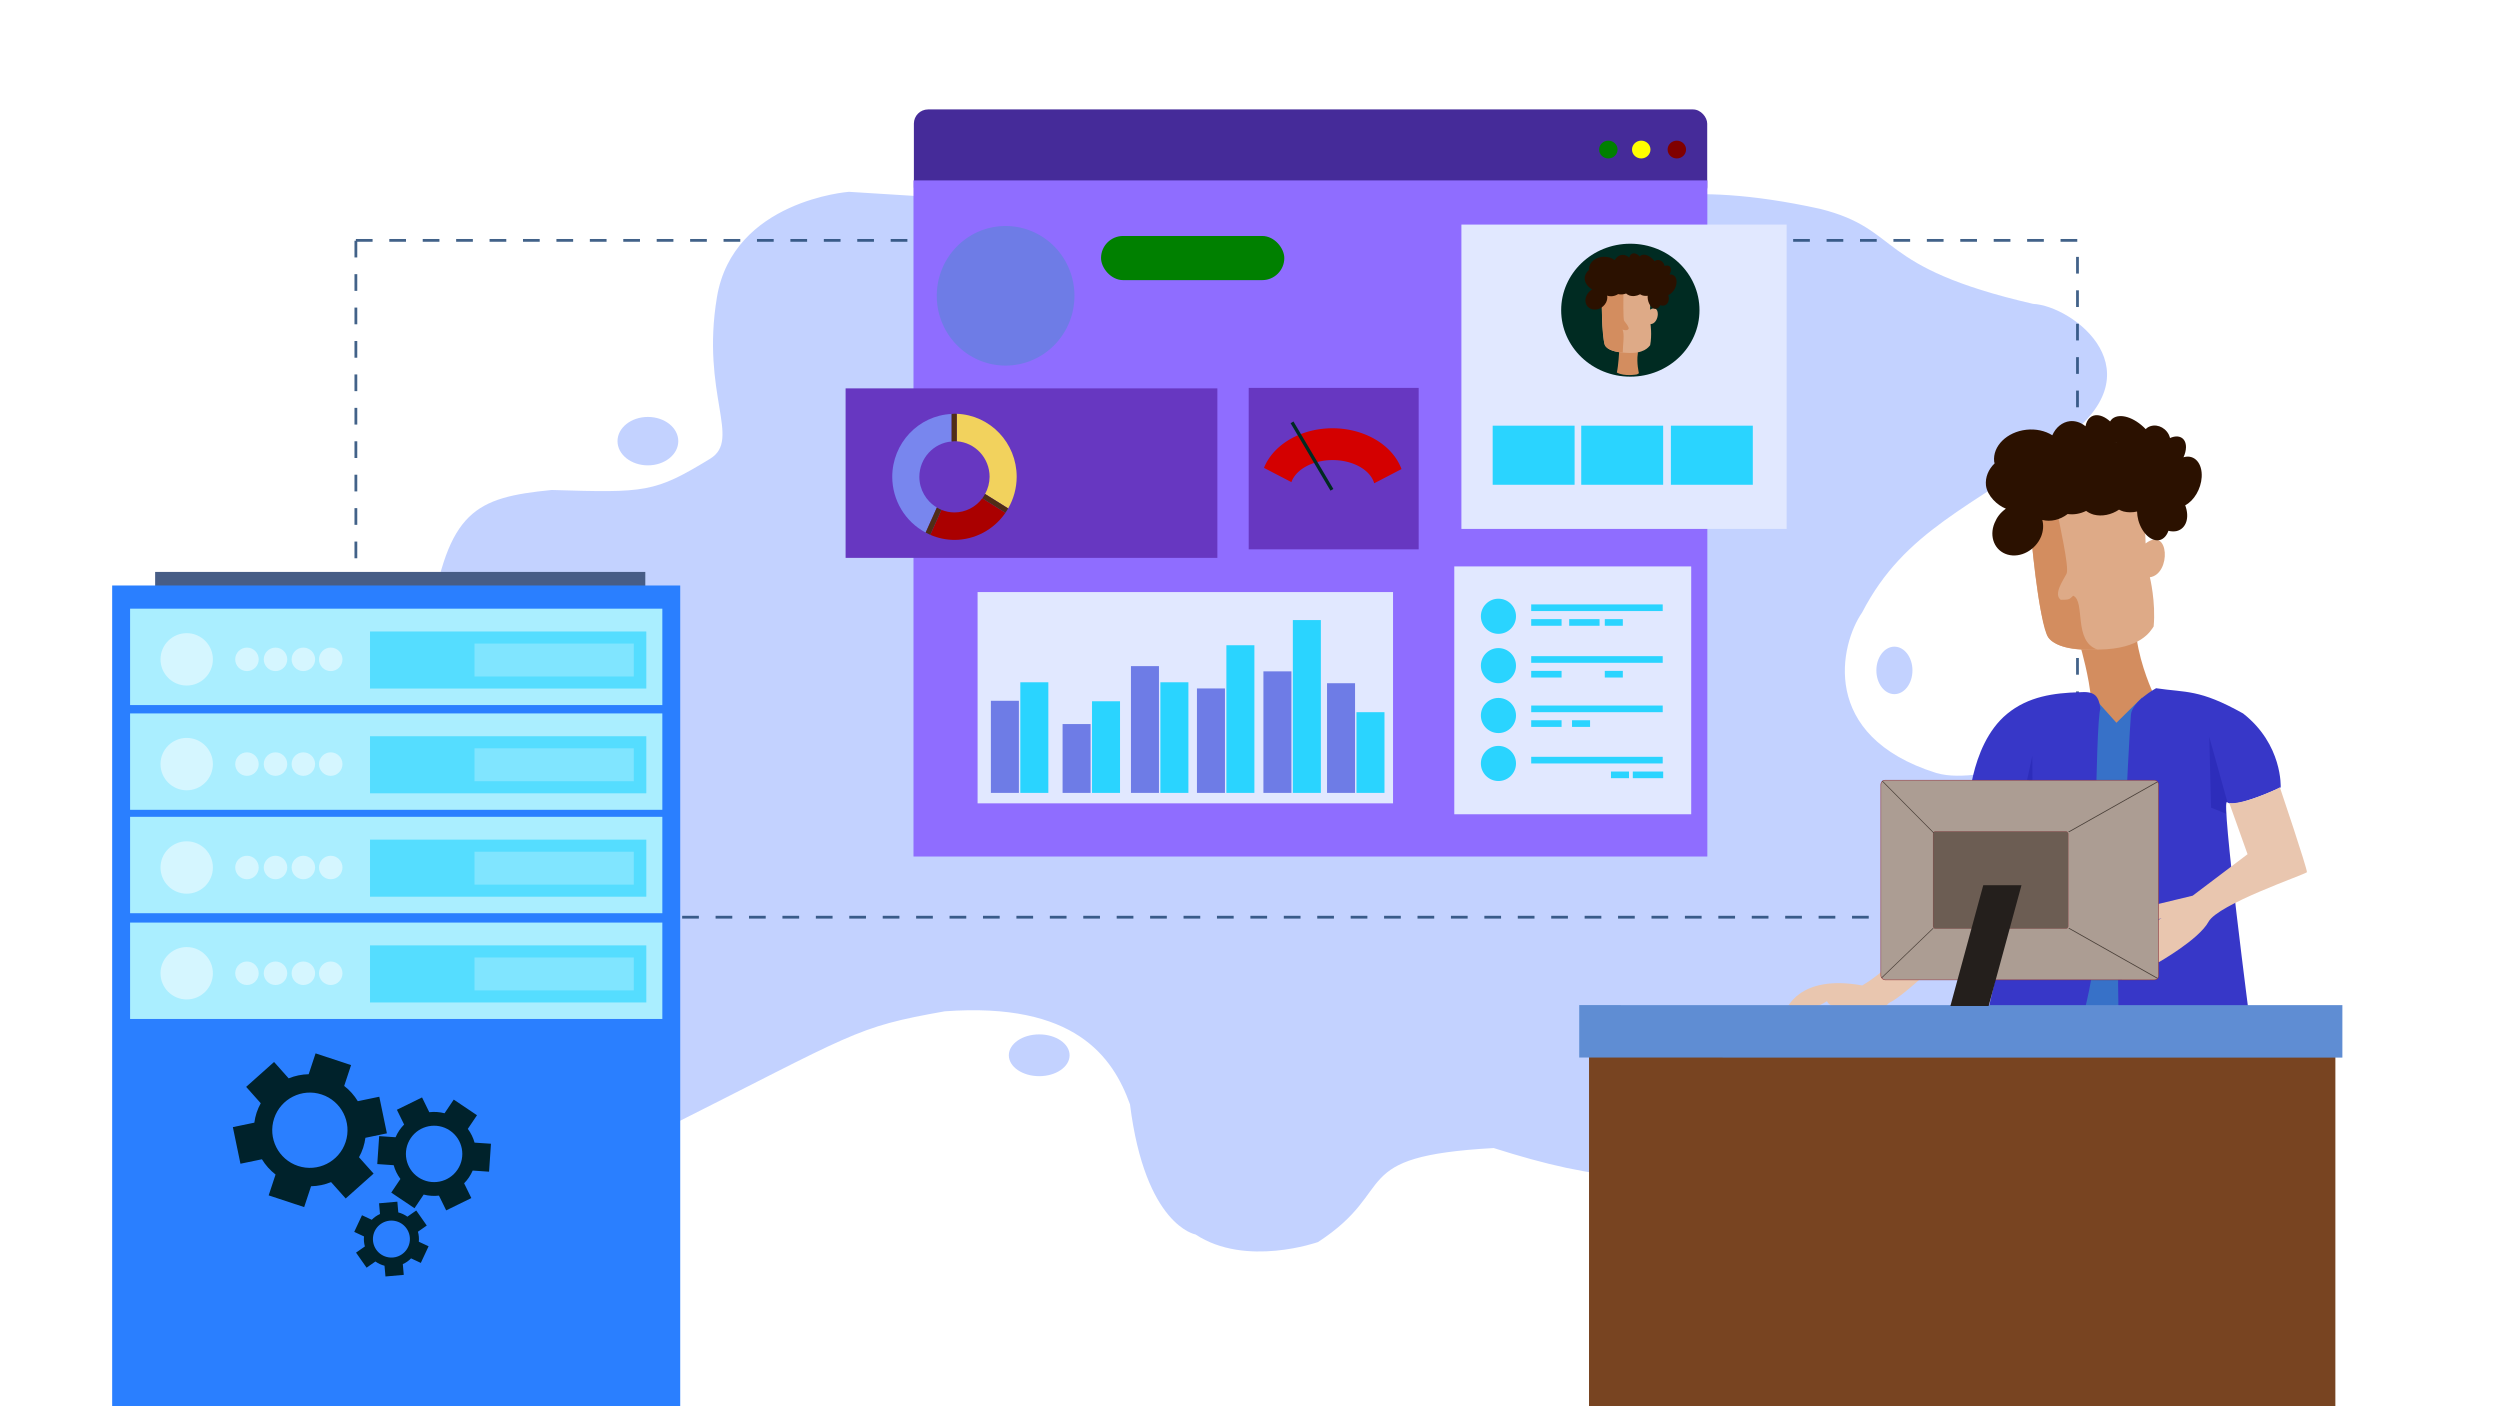 <?xml version="1.0" encoding="UTF-8" standalone="no"?>
<!-- Created with Inkscape (http://www.inkscape.org/) -->

<svg
   width="1723.251mm"
   height="969.329mm"
   viewBox="0 0 1723.251 969.329"
   version="1.1"
   id="svg1"
   xml:space="preserve"
   inkscape:version="1.4 (86a8ad7, 2024-10-11)"
   sodipodi:docname="dashboard-vector.svg"
   xmlns:inkscape="http://www.inkscape.org/namespaces/inkscape"
   xmlns:sodipodi="http://sodipodi.sourceforge.net/DTD/sodipodi-0.dtd"
   xmlns="http://www.w3.org/2000/svg"
   xmlns:svg="http://www.w3.org/2000/svg"><sodipodi:namedview
     id="namedview1"
     pagecolor="#ffffff"
     bordercolor="#000000"
     borderopacity="0.25"
     inkscape:showpageshadow="2"
     inkscape:pageopacity="0.0"
     inkscape:pagecheckerboard="0"
     inkscape:deskcolor="#d1d1d1"
     inkscape:document-units="mm"
     inkscape:zoom="0.28582991"
     inkscape:cx="2249.5896"
     inkscape:cy="2107.897"
     inkscape:window-width="3840"
     inkscape:window-height="2054"
     inkscape:window-x="2293"
     inkscape:window-y="-11"
     inkscape:window-maximized="1"
     inkscape:current-layer="svg1" /><defs
     id="defs1" /><g
     inkscape:groupmode="layer"
     id="layer2"
     inkscape:label="Layer 2"><path
       style="fill:#c3d2ff;fill-opacity:1;stroke:none;stroke-width:0.42"
       d="m 585.164,132.218 c 0,0 -79.855,5.891 -90.982,72.655 -11.127,66.764 17.018,97.855 -4.582,111.273 -38.618,23.564 -44.509,23.564 -109.309,21.6 -53.018,5.236 -71.345,14.4 -83.782,90.982 -43.2,222.545 -53.018,283.418 -45.164,320.073 121.745,89.673 203.564,30.764 203.564,30.764 135.491,-68.073 133.527,-71.345 196.364,-82.473 89.673,-6.545 115.855,31.418 127.636,64.145 10.473,83.782 45.164,89.673 45.164,89.673 34.691,22.909 84.436,5.236 84.436,5.236 56.291,-36.655 18.678,-59.092 121.091,-64.8 72,22.909 118.473,27.491 190.473,7.2 125.018,-5.891 221.891,-85.745 221.891,-85.745 47.782,-34.691 40.582,-144 40.582,-144 -60.218,-64.8 -111.927,-25.527 -147.927,-36 -81.164,-25.527 -66.109,-89.018 -51.054,-110.618 29.455,-56.945 75.273,-72 136.8,-117.818 69.382,-47.782 8.509,-93.6 -18.982,-94.909 C 1290.764,183.927 1311.709,158.4 1254.764,144 c -98.182,-21.6 -133.527,-1.964 -133.527,-1.964 -267.055,15.709 -368.509,0.655 -368.509,0.655 z"
       id="path101"
       sodipodi:nodetypes="csccccccccccccccccccccc" /><rect
       style="display:inline;fill:none;fill-opacity:1;stroke:#214775;stroke-width:1.92;stroke-dasharray:11.52, 11.52;stroke-dashoffset:0;stroke-opacity:1;opacity:0.85"
       id="rect104"
       width="1186.705"
       height="466.536"
       x="245.302"
       y="165.694" /><g
       id="g56"
       inkscape:label="customer"
       style="display:inline"
       transform="matrix(1.025,-0.112,0.112,1.025,1050.682,158.325)"><path
         style="fill:#d38d5f;stroke-width:0.42"
         d="m 339.523,318.477 c 0,0 3.528,20.191 2.999,35.008 4.366,11.245 15.723,18.255 15.723,18.255 l 25.947,-18.294 c 0,0 -6.368,-18.483 -6.897,-37.269 -0.529,-18.785 -37.773,2.3 -37.773,2.3 z"
         id="path37"
         sodipodi:nodetypes="ccccsc" /><path
         style="fill:#deaa87;stroke-width:0.42"
         d="m 314.819,237.4 c 0,0 -2.054,52.637 3.767,71.29 4.366,6.879 13.816,10.905 32.832,12.074 28.046,2.646 35.638,-8.586 38.019,-11.364 3.307,-16.14 1.072,-32.992 1.072,-32.992 14.552,-0.529 16.768,-33.012 -0.397,-22.784 1.469,-12.457 -1.316,-26.996 -1.316,-26.996 l -60.51,-1.309 z"
         id="path27"
         sodipodi:nodetypes="ccccccccc" /><path
         style="display:inline;fill:#d38d5f;stroke-width:0.62"
         d="m 314.652,233.684 c 1.167,4.924 18.662,-16.362 18.952,-9.908 0.431,9.611 4.277,40.398 1.779,44.249 -2.542,3.919 -10.407,12.576 -5.751,16.886 6.052,0.689 5.663,0.241 8.605,-1.808 7.824,4.644 -3.476,30.287 12.229,37.542 0,0 -26.167,-0.959 -31.922,-11.708 -5.172,-9.66 -3.892,-75.252 -3.892,-75.252 z"
         id="path11"
         sodipodi:nodetypes="csscccsc"
         transform="translate(-1.0141443e-6)" /><path
         d="m 366.175,164.781 c -0.429,-0.006 -0.852,0.024 -1.267,0.092 -0.979,0.177 -1.893,0.563 -2.717,1.147 -1.58,1.139 -2.788,2.985 -3.513,5.365 -2.825,-2.917 -6.396,-4.516 -10.086,-4.516 -5.016,0.062 -9.705,3.069 -12.615,8.089 -4.453,-3.551 -10.507,-5.548 -16.822,-5.549 -13.104,2e-5 -23.727,8.425 -23.727,18.818 0.041,0.408 0.099,0.814 0.173,1.219 -4.642,3.607 -7.3,8.643 -7.351,13.928 0.033,7.134 6.156,14.23 11.545,16.985 -4.202,2.462 -6.481,4.965 -8.599,8.757 -4.756,8.693 -1.896,18.494 6.388,21.891 8.284,3.397 18.856,-0.895 23.613,-9.588 1.863,-3.508 2.559,-7.353 1.98,-10.932 5.355,2.05 11.793,1.276 17.289,-2.077 3.928,1.037 8.339,0.78 12.505,-0.729 1.363,1.282 2.997,2.313 4.833,3.049 5.238,1.959 11.594,1.402 17.108,-1.499 0.881,0.604 1.837,1.123 2.856,1.549 2.743,1.023 5.836,1.371 8.996,1.011 -0.161,1.919 -0.09,3.917 0.207,5.9 1.501,9.11 7.362,15.669 13.09,14.649 2.526,-0.487 4.715,-2.43 6.152,-5.461 1.911,0.708 3.799,0.967 5.548,0.761 6.432,-0.951 9.626,-8.018 7.455,-16.495 6.261,-2.465 11.678,-9.766 12.997,-17.519 1.538,-9.079 -3.027,-15.615 -10.196,-14.598 -0.158,0.044 -0.317,0.092 -0.476,0.143 1.315,-2.203 2.146,-4.462 2.407,-6.542 0.72,-6.137 -3.628,-9.324 -9.936,-7.282 -0.121,-0.879 -0.34,-1.746 -0.652,-2.579 -2.294,-5.578 -8.234,-8.334 -13.266,-6.155 -0.569,0.293 -1.108,0.646 -1.608,1.055 -6.679,-8.716 -16.027,-12.789 -21.42,-9.333 -0.636,0.443 -1.196,0.987 -1.673,1.626 -2.911,-3.299 -6.212,-5.136 -9.216,-5.18 z m 11.603,19.655 c 0.312,0.003 0.622,0.013 0.931,0.03 -0.618,-0.034 -1.242,-0.04 -1.871,-0.018 0.314,-0.011 0.628,-0.015 0.939,-0.012 z"
         style="display:inline;fill:#2b1100;stroke-width:0.398"
         id="path36"
         sodipodi:nodetypes="scccccccccccccccccccccccccccccccccccsssccs"
         transform="translate(-1.0141443e-6)" /><path
         style="fill:#3771c8;stroke-width:0.42"
         d="m 316.243,557.145 23.218,1.92 37.306,-203.465 -19.05,15.081 -11.377,-15.875 -32.808,197.644 z"
         id="path40"
         sodipodi:nodetypes="ccccccc" /><path
         style="fill:#3737c8;stroke-width:0.42"
         d="m 335.201,347.685 c -16.61,-1.337 -34.089,-1.016 -49.592,9.194 -27.882,18.361 -33.196,63.544 -33.196,63.544 0,0 33.867,11.113 39.158,7.144 5.292,-3.969 -40.746,127 -40.746,127 0,0 25.135,-3.969 32.808,1.323 7.673,5.292 30.692,7.144 30.692,7.144 0,0 11.377,-29.104 12.171,-44.45 0,0 17.354,-150.532 21.588,-158.469 -0.223,-9.13 -2.861,-12.132 -12.883,-12.429 z"
         id="path38"
         sodipodi:nodetypes="cscscscccc" /><path
         style="fill:#3737c8;stroke-width:0.42"
         d="m 386.582,350.601 c 19.73,5.231 28.524,3.518 55.966,23.081 24.188,23.572 19.633,51.878 19.633,51.878 0,0 -32.715,11.199 -36.672,5.898 -3.957,-5.301 -0.72,152.122 -0.72,152.122 0,0 -32.254,-17.516 -41.109,-14.604 -8.854,2.911 -45.748,-3.66 -45.748,-3.66 0,0 2.855,-37.217 6.424,-52.163 0,0 19.298,-124.157 23.562,-146.725 1.67,-8.839 18.662,-15.826 18.662,-15.826 z"
         id="path39"
         sodipodi:nodetypes="cccscsccsc" /><path
         style="display:inline;opacity:0.178;fill:#000080;fill-opacity:1;stroke-width:0.62"
         d="m 286.186,426.162 13.244,-39.684 -4.268,41.441 z"
         id="path112"
         sodipodi:nodetypes="cccc" /><path
         style="fill:#e9c6af;stroke-width:0.42"
         d="m 426.894,432.262 8.414,35.289 -39.476,23.573 -24.696,3.18 -14.967,8.793 2.619,5.051 14.78,-4.49 -22.638,11.412 v 11.038 l 17.586,6.735 c 0,0 28.25,-12.161 35.921,-23.199 7.671,-11.038 66.33,-24.11 69.036,-25.818 0.374,-2.993 -11.833,-58.374 -11.833,-58.374 -0.772,0.55 -25.154,8.987 -34.747,6.808 z"
         id="path46"
         sodipodi:nodetypes="ccccccccccsccc" /><path
         style="display:inline;opacity:0.178;fill:#000080;fill-opacity:1;stroke-width:0.62"
         d="m 414.447,433.959 3.93,-47.205 7.324,44.614 c -2.001,0.414 -1.656,7.767 -1.656,7.767 z"
         id="path113"
         sodipodi:nodetypes="ccccc" /><path
         style="fill:#e9c6af;stroke:none;stroke-width:0.424"
         d="m 117.189,537.943 c 0,0 10.496,-23.654 52.514,-11.156 17.683,-7.869 32.989,-23.128 32.989,-23.128 l 16.648,-14.367 21.487,12.842 c 0,0 -42.157,34.234 -54.634,38.219 -3.532,2.951 -3.388,2.855 -7.063,5.053 -6.578,-1.074 -6.434,-0.96 -10.273,-2.492 l -10.021,1.62 c -1.556,-0.233 -3.219,-0.352 -1.925,-5.241 -4.707,0.513 -10.441,-0.478 -11.77,-4.641 -5.326,3.018 -20.006,6.171 -20.006,6.171 -9.551,1.739 -7.944,-2.878 -7.944,-2.878 z"
         id="path7"
         sodipodi:nodetypes="cccccccccccccc" /><rect
         style="display:inline;fill:#784421;stroke:none;stroke-width:0.462"
         id="rect9"
         width="498.948"
         height="238.982"
         x="43.316"
         y="547.826"
         transform="rotate(6.239)" /><rect
         style="display:inline;fill:#5f8dd3;stroke:none;stroke-width:0.424"
         id="rect8"
         width="510.171"
         height="35.071"
         x="23.208"
         y="526.783"
         transform="rotate(6.239,70.442,128.623)" /></g><g
       id="g6"
       inkscape:label="monitor"
       style="display:inline"
       transform="matrix(0.778,-0.085,0.085,0.778,1147.32,281.668)"><rect
         style="fill:#ac9d93;stroke:#8e2730;stroke-width:0.424"
         id="rect1"
         width="244.685"
         height="175.909"
         x="190.608"
         y="327.209"
         transform="rotate(6.239)"
         ry="3.833" /><rect
         style="fill:#6c5d53;stroke:#8e2730;stroke-width:0.206"
         id="rect2"
         width="118.966"
         height="85.527"
         x="236.604"
         y="372.4"
         transform="rotate(6.239)"
         ry="1.863" /><rect
         style="fill:#241f1c;stroke:none;stroke-width:0.47"
         id="rect7"
         width="33.669"
         height="110.255"
         x="394.992"
         y="434.661"
         transform="matrix(0.994,0.109,-0.366,0.931,0,0)" /><rect
         style="fill:#483e37;stroke:none;stroke-width:0.06"
         id="rect3"
         width="64.594"
         height="0.603"
         x="374.12"
         y="94.822"
         transform="matrix(0.623,0.782,-0.821,0.57,0,0)"
         ry="0"
         inkscape:transform-center-x="-11.184338"
         inkscape:transform-center-y="11.027388" /><rect
         style="fill:#483e37;stroke:none;stroke-width:0.085"
         id="rect4"
         width="89.466"
         height="0.866"
         x="128.351"
         y="606.543"
         transform="matrix(-0.919,0.394,0.846,0.533,0,0)"
         ry="0"
         inkscape:transform-center-x="19.154129"
         inkscape:transform-center-y="10.581523" /><rect
         style="fill:#483e37;stroke:none;stroke-width:0.085"
         id="rect5"
         width="89.466"
         height="0.866"
         x="-777.915"
         y="-271.142"
         transform="matrix(-0.812,-0.584,0.941,-0.338,0,0)"
         ry="0"
         inkscape:transform-center-x="19.154117"
         inkscape:transform-center-y="-10.581517" /><rect
         style="fill:#483e37;stroke:none;stroke-width:0.059"
         id="rect6"
         width="63.13"
         height="0.591"
         x="-264.811"
         y="-497.293"
         transform="matrix(0.792,-0.611,-0.695,-0.719,0,0)"
         ry="0"
         inkscape:transform-center-x="-11.184342"
         inkscape:transform-center-y="-10.525806" /></g><g
       id="g11"
       inkscape:label="server"
       transform="translate(30.109,-37.964)"><rect
         style="fill:#475d86;fill-opacity:1;stroke:none;stroke-width:0.417"
         id="rect11"
         width="337.868"
         height="505.512"
         x="76.83"
         y="432.189" /><rect
         style="fill:#2a7fff;fill-opacity:1;stroke:none;stroke-width:0.436"
         id="rect10"
         width="391.557"
         height="568.36"
         x="47.209"
         y="441.543" /><g
         id="g24"
         inkscape:label="compartment"><rect
           style="display:inline;fill:#aaeeff;fill-opacity:1;stroke:none;stroke-width:0.525"
           id="rect12"
           width="366.873"
           height="66.436"
           x="59.564"
           y="457.527" /><circle
           style="fill:#d5f6ff;fill-opacity:1;stroke:none;stroke-width:0.464"
           id="path15"
           cx="98.584"
           cy="492.455"
           r="18.051" /><circle
           style="fill:#d5f6ff;fill-opacity:1;stroke:none;stroke-width:0.208"
           id="circle16"
           cx="140.123"
           cy="492.455"
           r="8.1" /><circle
           style="fill:#d5f6ff;fill-opacity:1;stroke:none;stroke-width:0.208"
           id="circle17"
           cx="159.793"
           cy="492.455"
           r="8.1" /><circle
           style="fill:#d5f6ff;fill-opacity:1;stroke:none;stroke-width:0.208"
           id="circle18"
           cx="179.001"
           cy="492.455"
           r="8.1" /><circle
           style="fill:#d5f6ff;fill-opacity:1;stroke:none;stroke-width:0.208"
           id="circle19"
           cx="197.861"
           cy="492.455"
           r="8.1" /><rect
           style="fill:#55ddff;fill-opacity:1;stroke:none;stroke-width:0.42"
           id="rect23"
           width="190.456"
           height="39.341"
           x="224.937"
           y="473.247" /><rect
           style="fill:#80e5ff;fill-opacity:1;stroke:none;stroke-width:0.242"
           id="rect24"
           width="109.792"
           height="22.679"
           x="296.973"
           y="481.578" /></g><g
         id="g30"
         inkscape:label="compartment"
         transform="translate(0,72.202)"><rect
           style="display:inline;fill:#aaeeff;fill-opacity:1;stroke:none;stroke-width:0.525"
           id="rect25"
           width="366.873"
           height="66.436"
           x="59.564"
           y="457.527" /><circle
           style="fill:#d5f6ff;fill-opacity:1;stroke:none;stroke-width:0.464"
           id="circle25"
           cx="98.584"
           cy="492.455"
           r="18.051" /><circle
           style="fill:#d5f6ff;fill-opacity:1;stroke:none;stroke-width:0.208"
           id="circle26"
           cx="140.123"
           cy="492.455"
           r="8.1" /><circle
           style="fill:#d5f6ff;fill-opacity:1;stroke:none;stroke-width:0.208"
           id="circle27"
           cx="159.793"
           cy="492.455"
           r="8.1" /><circle
           style="fill:#d5f6ff;fill-opacity:1;stroke:none;stroke-width:0.208"
           id="circle28"
           cx="179.001"
           cy="492.455"
           r="8.1" /><circle
           style="fill:#d5f6ff;fill-opacity:1;stroke:none;stroke-width:0.208"
           id="circle29"
           cx="197.861"
           cy="492.455"
           r="8.1" /><rect
           style="fill:#55ddff;fill-opacity:1;stroke:none;stroke-width:0.42"
           id="rect29"
           width="190.456"
           height="39.341"
           x="224.937"
           y="473.247" /><rect
           style="fill:#80e5ff;fill-opacity:1;stroke:none;stroke-width:0.242"
           id="rect30"
           width="109.792"
           height="22.679"
           x="296.973"
           y="481.578" /></g><g
         id="g36"
         inkscape:label="compartment"
         transform="translate(0,143.478)"><rect
           style="display:inline;fill:#aaeeff;fill-opacity:1;stroke:none;stroke-width:0.525"
           id="rect31"
           width="366.873"
           height="66.436"
           x="59.564"
           y="457.527" /><circle
           style="fill:#d5f6ff;fill-opacity:1;stroke:none;stroke-width:0.464"
           id="circle31"
           cx="98.584"
           cy="492.455"
           r="18.051" /><circle
           style="fill:#d5f6ff;fill-opacity:1;stroke:none;stroke-width:0.208"
           id="circle32"
           cx="140.123"
           cy="492.455"
           r="8.1" /><circle
           style="fill:#d5f6ff;fill-opacity:1;stroke:none;stroke-width:0.208"
           id="circle33"
           cx="159.793"
           cy="492.455"
           r="8.1" /><circle
           style="fill:#d5f6ff;fill-opacity:1;stroke:none;stroke-width:0.208"
           id="circle34"
           cx="179.001"
           cy="492.455"
           r="8.1" /><circle
           style="fill:#d5f6ff;fill-opacity:1;stroke:none;stroke-width:0.208"
           id="circle35"
           cx="197.861"
           cy="492.455"
           r="8.1" /><rect
           style="fill:#55ddff;fill-opacity:1;stroke:none;stroke-width:0.42"
           id="rect35"
           width="190.456"
           height="39.341"
           x="224.937"
           y="473.247" /><rect
           style="fill:#80e5ff;fill-opacity:1;stroke:none;stroke-width:0.242"
           id="rect36"
           width="109.792"
           height="22.679"
           x="296.973"
           y="481.578" /></g><g
         id="g42"
         inkscape:label="compartment"
         transform="translate(0,216.375)"><rect
           style="display:inline;fill:#aaeeff;fill-opacity:1;stroke:none;stroke-width:0.525"
           id="rect37"
           width="366.873"
           height="66.436"
           x="59.564"
           y="457.527" /><circle
           style="fill:#d5f6ff;fill-opacity:1;stroke:none;stroke-width:0.464"
           id="circle37"
           cx="98.584"
           cy="492.455"
           r="18.051" /><circle
           style="fill:#d5f6ff;fill-opacity:1;stroke:none;stroke-width:0.208"
           id="circle38"
           cx="140.123"
           cy="492.455"
           r="8.1" /><circle
           style="fill:#d5f6ff;fill-opacity:1;stroke:none;stroke-width:0.208"
           id="circle39"
           cx="159.793"
           cy="492.455"
           r="8.1" /><circle
           style="fill:#d5f6ff;fill-opacity:1;stroke:none;stroke-width:0.208"
           id="circle40"
           cx="179.001"
           cy="492.455"
           r="8.1" /><circle
           style="fill:#d5f6ff;fill-opacity:1;stroke:none;stroke-width:0.208"
           id="circle41"
           cx="197.861"
           cy="492.455"
           r="8.1" /><rect
           style="fill:#55ddff;fill-opacity:1;stroke:none;stroke-width:0.42"
           id="rect41"
           width="190.456"
           height="39.341"
           x="224.937"
           y="473.247" /><rect
           style="fill:#80e5ff;fill-opacity:1;stroke:none;stroke-width:0.242"
           id="rect42"
           width="109.792"
           height="22.679"
           x="296.973"
           y="481.578" /></g><g
         id="g47"
         inkscape:label="gears"
         transform="matrix(0.715,-0.072,0.072,0.715,-5.337,258.296)"
         style="fill:#00222b"><g
           id="g3"
           transform="matrix(0.248,-0.025,0.025,0.248,104.903,735.704)"
           style="fill:#00222b">
	<g
   id="g2"
   style="fill:#00222b">
		<path
   d="m 491.103,215.312 c -8.841,-24.651 -22.222,-47.73 -39.651,-67.984 L 493.417,74.004 368.537,2.532 326.572,75.856 C 300.265,71.079 273.6,71.238 247.869,76.101 L 205.384,3.135 81.035,75.571 123.52,148.537 c -8.394,9.89 -16.105,20.572 -22.807,32.28 -6.683,11.677 -11.989,23.736 -16.282,36.013 L 0,217.154 l 0.529,143.909 84.45,-0.318 c 8.822,24.68 22.194,47.711 39.636,67.979 l -41.965,73.32 124.878,71.473 41.965,-73.324 c 26.292,4.768 52.954,4.648 78.672,-0.264 l 42.501,72.979 124.349,-72.434 -42.487,-72.93 c 8.394,-9.932 16.138,-20.633 22.821,-32.311 6.701,-11.707 11.989,-23.779 16.298,-36.043 l 84.4,-0.303 -0.529,-143.909 z m -77.37,144.655 c -39.734,69.426 -128.229,93.496 -197.655,53.762 -69.426,-39.734 -93.495,-128.23 -53.761,-197.655 39.734,-69.425 128.229,-93.495 197.654,-53.761 69.426,39.734 93.497,128.229 53.762,197.654 z"
   id="path1"
   style="fill:#00222b" />
	</g>
</g><g
           id="g44"
           transform="matrix(0.184,0.032,-0.032,0.184,256.055,772.26)"
           style="fill:#00222b">
	<g
   id="g43"
   style="fill:#00222b">
		<path
   d="m 491.103,215.312 c -8.841,-24.651 -22.222,-47.73 -39.651,-67.984 L 493.417,74.004 368.537,2.532 326.572,75.856 C 300.265,71.079 273.6,71.238 247.869,76.101 L 205.384,3.135 81.035,75.571 123.52,148.537 c -8.394,9.89 -16.105,20.572 -22.807,32.28 -6.683,11.677 -11.989,23.736 -16.282,36.013 L 0,217.154 l 0.529,143.909 84.45,-0.318 c 8.822,24.68 22.194,47.711 39.636,67.979 l -41.965,73.32 124.878,71.473 41.965,-73.324 c 26.292,4.768 52.954,4.648 78.672,-0.264 l 42.501,72.979 124.349,-72.434 -42.487,-72.93 c 8.394,-9.932 16.138,-20.633 22.821,-32.311 6.701,-11.707 11.989,-23.779 16.298,-36.043 l 84.4,-0.303 -0.529,-143.909 z m -77.37,144.655 c -39.734,69.426 -128.229,93.496 -197.655,53.762 -69.426,-39.734 -93.495,-128.23 -53.761,-197.655 39.734,-69.425 128.229,-93.495 197.654,-53.761 69.426,39.734 93.497,128.229 53.762,197.654 z"
   id="path42"
   style="fill:#00222b" />
	</g>
</g><g
           id="g46"
           transform="matrix(0.105,0.063,-0.063,0.105,238.791,863.262)"
           style="fill:#00222b">
	<g
   id="g45"
   style="fill:#00222b">
		<path
   d="m 491.103,215.312 c -8.841,-24.651 -22.222,-47.73 -39.651,-67.984 L 493.417,74.004 368.537,2.532 326.572,75.856 C 300.265,71.079 273.6,71.238 247.869,76.101 L 205.384,3.135 81.035,75.571 123.52,148.537 c -8.394,9.89 -16.105,20.572 -22.807,32.28 -6.683,11.677 -11.989,23.736 -16.282,36.013 L 0,217.154 l 0.529,143.909 84.45,-0.318 c 8.822,24.68 22.194,47.711 39.636,67.979 l -41.965,73.32 124.878,71.473 41.965,-73.324 c 26.292,4.768 52.954,4.648 78.672,-0.264 l 42.501,72.979 124.349,-72.434 -42.487,-72.93 c 8.394,-9.932 16.138,-20.633 22.821,-32.311 6.701,-11.707 11.989,-23.779 16.298,-36.043 l 84.4,-0.303 -0.529,-143.909 z m -77.37,144.655 c -39.734,69.426 -128.229,93.496 -197.655,53.762 -69.426,-39.734 -93.495,-128.23 -53.761,-197.655 39.734,-69.425 128.229,-93.495 197.654,-53.761 69.426,39.734 93.497,128.229 53.762,197.654 z"
   id="path44"
   style="fill:#00222b" />
	</g>
</g></g></g><g
       id="g48"
       inkscape:label="dashboard"
       transform="translate(30.109,-37.964)"><rect
         style="fill:#452b99;fill-opacity:1;stroke:none;stroke-width:0.476"
         id="rect48"
         width="546.838"
         height="63.408"
         x="599.832"
         y="113.394"
         ry="9.778" /><rect
         style="fill:#8f6dff;fill-opacity:1;stroke:none;stroke-width:0.42"
         id="rect47"
         width="547.2"
         height="466.036"
         x="599.564"
         y="162.327" /><ellipse
         style="fill:#800000;fill-opacity:1;stroke:none;stroke-width:0.42"
         id="path48"
         cx="1125.727"
         cy="141.049"
         rx="6.364"
         ry="6.133" /><ellipse
         style="fill:#ffff00;fill-opacity:1;stroke:none;stroke-width:0.42"
         id="ellipse48"
         cx="1101.197"
         cy="141.049"
         rx="6.364"
         ry="6.133" /><ellipse
         style="fill:#008000;fill-opacity:1;stroke:none;stroke-width:0.42"
         id="ellipse49"
         cx="1078.518"
         cy="141.049"
         rx="6.364"
         ry="6.133" /><path
         id="path49"
         style="fill:#6e7ce6;stroke-width:0.394"
         d="m 710.509,241.855 a 47.455,48.109 0 0 1 -47.455,48.109 47.455,48.109 0 0 1 -47.455,-48.109 47.455,48.109 0 0 1 47.455,-48.109 47.455,48.109 0 0 1 47.455,48.109 z" /><rect
         style="fill:#008000;fill-opacity:1;stroke:none;stroke-width:0.42"
         id="rect49"
         width="126.327"
         height="30.436"
         x="728.836"
         y="200.618"
         ry="15.218" /><rect
         style="fill:#6737c1;fill-opacity:1;stroke:none;stroke-width:0.417"
         id="rect50"
         width="256.255"
         height="116.836"
         x="552.764"
         y="305.673"
         ry="0" /><rect
         style="fill:#6737c1;fill-opacity:1;stroke:none;stroke-width:0.42"
         id="rect51"
         width="117.164"
         height="111.273"
         x="830.618"
         y="305.345" /><rect
         style="fill:#e1e8ff;fill-opacity:1;stroke:none;stroke-width:0.42"
         id="rect52"
         width="224.182"
         height="209.782"
         x="977.236"
         y="192.764" /><rect
         style="fill:#e1e8ff;fill-opacity:1;stroke:none;stroke-width:0.42"
         id="rect54"
         width="163.309"
         height="170.836"
         x="972.327"
         y="428.4" /><ellipse
         style="fill:#002b22;fill-opacity:1;stroke:none;stroke-width:0.42"
         id="path61"
         cx="1093.676"
         cy="251.781"
         rx="47.672"
         ry="45.821" /><g
         id="g58"
         inkscape:label="profile"
         style="display:inline"
         transform="matrix(0.439,-0.007,0.007,0.439,1022.398,190.477)"><path
           style="display:inline;fill:#d38d5f;stroke-width:0.327"
           d="m 141.586,206.347 c 0,0 -1.498,22.139 -4.226,33.361 11.886,6.926 31.618,3.443 31.618,3.443 l 3.028,-1.766 c 0,0 -3.782,-16.45 -1.239,-30.866 2.544,-14.417 -29.182,-4.172 -29.182,-4.172 z"
           id="path60"
           sodipodi:nodetypes="ccccsc" /><path
           style="fill:#deaa87;stroke-width:0.42"
           d="m 115.748,125.631 c 0,0 -2.054,52.637 3.767,71.29 4.366,6.879 13.816,10.905 32.832,12.074 28.046,2.646 35.638,-8.586 38.019,-11.364 3.307,-16.14 1.072,-32.992 1.072,-32.992 14.552,-0.529 16.768,-33.012 -0.397,-22.784 1.469,-12.457 -1.316,-26.996 -1.316,-26.996 l -60.51,-1.309 z"
           id="path57"
           sodipodi:nodetypes="ccccccccc" /><path
           style="display:inline;fill:#d38d5f;stroke-width:0.534"
           d="m 114.997,111.788 c 0.918,4.267 34.548,-3.726 34.682,1.844 0.199,8.295 -1.617,42.039 0.623,45.303 3.895,5.673 4.592,5.473 6.916,11.225 -0.375,3.513 -4.278,4.118 -10.009,2.402 3.73,6.208 0.177,24.267 -0.072,35.991 0,0 -23.065,-1.834 -27.95,-12.131 -4.051,-8.538 -4.19,-84.634 -4.19,-84.634 z"
           id="path59"
           sodipodi:nodetypes="csscccsc" /><path
           d="m 167.104,53.012 c -0.429,-0.006 -0.852,0.024 -1.267,0.092 -0.979,0.177 -1.893,0.563 -2.717,1.147 -1.58,1.139 -2.788,2.985 -3.513,5.365 -2.825,-2.917 -6.396,-4.516 -10.086,-4.516 -5.016,0.062 -9.705,3.069 -12.615,8.089 -4.453,-3.551 -10.507,-5.548 -16.822,-5.549 -13.104,2e-5 -23.727,8.425 -23.727,18.818 0.041,0.408 0.099,0.814 0.173,1.219 -4.642,3.607 -7.3,8.643 -7.351,13.928 0.033,7.134 6.156,14.23 11.545,16.985 -4.202,2.462 -6.481,4.965 -8.599,8.757 -4.756,8.693 -1.896,18.494 6.388,21.891 8.284,3.397 18.856,-0.895 23.613,-9.588 1.863,-3.508 2.559,-7.353 1.98,-10.932 5.355,2.05 11.793,1.276 17.289,-2.077 3.928,1.037 8.339,0.78 12.505,-0.729 1.363,1.282 2.997,2.313 4.833,3.049 5.238,1.959 11.594,1.402 17.108,-1.499 0.881,0.604 1.837,1.123 2.856,1.549 2.743,1.023 5.836,1.371 8.996,1.011 -0.161,1.919 -0.09,3.917 0.207,5.9 1.501,9.11 7.362,15.669 13.09,14.649 2.526,-0.487 4.715,-2.43 6.152,-5.461 1.911,0.708 3.799,0.967 5.548,0.761 6.432,-0.951 9.626,-8.018 7.455,-16.495 6.261,-2.465 11.678,-9.766 12.997,-17.519 1.538,-9.079 -3.027,-15.615 -10.196,-14.598 -0.158,0.044 -0.317,0.092 -0.476,0.143 1.315,-2.203 2.146,-4.462 2.407,-6.542 0.72,-6.137 -3.628,-9.324 -9.936,-7.282 -0.121,-0.879 -0.34,-1.746 -0.652,-2.579 -2.294,-5.578 -8.234,-8.334 -13.266,-6.155 -0.569,0.293 -1.108,0.646 -1.608,1.055 -6.679,-8.716 -16.027,-12.789 -21.42,-9.333 -0.636,0.443 -1.196,0.987 -1.673,1.626 -2.911,-3.299 -6.212,-5.136 -9.216,-5.18 z m 11.603,19.655 c 0.312,0.003 0.622,0.013 0.931,0.03 -0.618,-0.034 -1.242,-0.04 -1.871,-0.018 0.314,-0.011 0.628,-0.015 0.939,-0.012 z"
           style="display:inline;fill:#2b1100;stroke-width:0.398"
           id="path58"
           sodipodi:nodetypes="scccccccccccccccccccccccccccccccccccsssccs" /></g><path
         d="m 888.382,333.164 a 49.582,39.109 0 0 0 -47.237,27.293 l 18.912,9.836 a 29.264,19.8 0 0 1 28.372,-15.201 29.264,19.8 0 0 1 28.707,15.99 l 18.82,-9.788 a 49.582,39.109 0 0 0 -47.573,-28.13 z"
         style="fill:#d40000;stroke-width:0.364"
         id="path56" /><rect
         style="fill:#002b22;fill-opacity:1;stroke:none;stroke-width:0.229"
         id="rect56"
         width="54.036"
         height="2.314"
         x="721.302"
         y="-574.256"
         transform="rotate(59.397)" /><path
         d="m 625.844,342.283 v -18.984 c -22.863,1.062 -40.876,20.136 -40.927,43.338 0.043,16.142 8.904,30.932 23.014,38.412 l 7.74,-17.285 c -7.441,-4.368 -12.04,-12.41 -12.081,-21.127 0.059,-12.743 9.725,-23.322 22.253,-24.354 z"
         style="fill:#7886ee;fill-opacity:1;stroke-width:0.356"
         id="path67"
         sodipodi:nodetypes="ccccccc" /><path
         d="m 618.832,389.409 -7.706,17.209 c 5.274,2.286 10.946,3.476 16.681,3.5 14.02,-0.034 27.139,-7.013 35.133,-18.689 l -15.95,-9.976 c -4.55,6.096 -11.642,9.695 -19.183,9.735 -3.076,-0.01 -6.122,-0.614 -8.975,-1.779 z"
         style="fill:#aa0000;stroke-width:0.356"
         id="path66"
         sodipodi:nodetypes="ccccccc" /><path
         d="m 629.4,323.196 v 18.944 c 12.728,0.851 22.623,11.565 22.623,24.497 -0.04,4.143 -1.114,8.209 -3.121,11.818 l 15.918,9.957 c 3.815,-6.607 5.842,-14.119 5.875,-21.775 -0.005,-23.382 -18.248,-42.573 -41.296,-43.441 z"
         style="fill:#f2d25d;fill-opacity:1;stroke-width:0.356"
         id="path65"
         sodipodi:nodetypes="ccccccc" /><path
         d="m 629.4,323.196 c -0.531,-0.023 -1.062,-0.036 -1.593,-0.04 -0.655,0.032 -1.31,0.08 -1.963,0.142 v 18.984 c 0.651,-0.092 1.306,-0.158 1.963,-0.196 0.531,10e-6 1.063,0.018 1.593,0.053 z"
         style="fill:#502d16;stroke-width:0.286"
         id="path68"
         sodipodi:nodetypes="ccccccc" /><path
         d="m 615.672,387.765 -7.74,17.285 c 1.043,0.567 2.108,1.09 3.194,1.568 l 7.706,-17.209 c -1.092,-0.469 -2.148,-1.018 -3.16,-1.644 z"
         style="fill:#502d16;stroke-width:0.286"
         id="path69"
         sodipodi:nodetypes="ccccc" /><path
         d="m 646.99,381.453 15.95,9.976 c 0.668,-0.979 1.295,-1.985 1.881,-3.017 l -15.918,-9.957 c -0.565,1.045 -1.204,2.047 -1.913,2.998 z"
         style="fill:#502d16;stroke-width:0.286"
         id="path70"
         sodipodi:nodetypes="ccccc" /><g
         id="g81"
         inkscape:label="barChart"
         transform="translate(-13.745,-0.327)"><rect
           style="fill:#e1e8ff;fill-opacity:1;stroke:none;stroke-width:0.412"
           id="rect53"
           width="286.364"
           height="145.636"
           x="657.491"
           y="446.4" /><rect
           style="fill:#6e7ce6;fill-opacity:1;stroke:none;stroke-width:0.42"
           id="rect70"
           width="19.309"
           height="63.491"
           x="666.655"
           y="521.345" /><rect
           style="fill:#2ad4ff;fill-opacity:1;stroke:none;stroke-width:0.46"
           id="rect71"
           width="19.309"
           height="76.255"
           x="686.945"
           y="508.582" /><rect
           style="fill:#6e7ce6;fill-opacity:1;stroke:none;stroke-width:0.363"
           id="rect72"
           width="19.309"
           height="47.455"
           x="716.073"
           y="537.382" /><rect
           style="fill:#2ad4ff;fill-opacity:1;stroke:none;stroke-width:0.419"
           id="rect73"
           width="19.309"
           height="63.164"
           x="736.364"
           y="521.673" /><rect
           style="fill:#6e7ce6;fill-opacity:1;stroke:none;stroke-width:0.493"
           id="rect74"
           width="19.309"
           height="87.382"
           x="763.2"
           y="497.455" /><rect
           style="fill:#2ad4ff;fill-opacity:1;stroke:none;stroke-width:0.46"
           id="rect75"
           width="19.309"
           height="76.255"
           x="783.491"
           y="508.582" /><rect
           style="fill:#6e7ce6;fill-opacity:1;stroke:none;stroke-width:0.447"
           id="rect76"
           width="19.309"
           height="72"
           x="808.691"
           y="512.836" /><rect
           style="fill:#2ad4ff;fill-opacity:1;stroke:none;stroke-width:0.532"
           id="rect77"
           width="19.309"
           height="101.782"
           x="828.982"
           y="483.055" /><rect
           style="fill:#6e7ce6;fill-opacity:1;stroke:none;stroke-width:0.482"
           id="rect78"
           width="19.309"
           height="83.782"
           x="854.509"
           y="501.055" /><rect
           style="fill:#2ad4ff;fill-opacity:1;stroke:none;stroke-width:0.575"
           id="rect79"
           width="19.309"
           height="119.127"
           x="874.8"
           y="465.709" /><rect
           style="fill:#6e7ce6;fill-opacity:1;stroke:none;stroke-width:0.458"
           id="rect80"
           width="19.309"
           height="75.6"
           x="898.364"
           y="509.236" /><rect
           style="fill:#2ad4ff;fill-opacity:1;stroke:none;stroke-width:0.393"
           id="rect81"
           width="19.309"
           height="55.636"
           x="918.654"
           y="529.2" /></g><ellipse
         style="fill:#2ad4ff;fill-opacity:1;stroke:none;stroke-width:0.471"
         id="path81"
         cx="1002.764"
         cy="462.764"
         rx="12.109"
         ry="12.109" /><ellipse
         style="fill:#2ad4ff;fill-opacity:1;stroke:none;stroke-width:0.471"
         id="ellipse81"
         cx="1002.764"
         cy="496.8"
         rx="12.109"
         ry="12.109" /><ellipse
         style="fill:#2ad4ff;fill-opacity:1;stroke:none;stroke-width:0.471"
         id="ellipse82"
         cx="1002.764"
         cy="531.164"
         rx="12.109"
         ry="12.109" /><ellipse
         style="fill:#2ad4ff;fill-opacity:1;stroke:none;stroke-width:0.471"
         id="ellipse83"
         cx="1002.764"
         cy="564.218"
         rx="12.109"
         ry="12.109" /><rect
         style="fill:#2ad4ff;fill-opacity:1;stroke:none;stroke-width:0.42"
         id="rect83"
         width="90.655"
         height="4.582"
         x="1025.345"
         y="454.582" /><rect
         style="fill:#2ad4ff;fill-opacity:1;stroke:none;stroke-width:0.202"
         id="rect84"
         width="20.945"
         height="4.582"
         x="1025.345"
         y="464.727" /><rect
         style="fill:#2ad4ff;fill-opacity:1;stroke:none;stroke-width:0.202"
         id="rect85"
         width="20.945"
         height="4.582"
         x="1051.527"
         y="464.727" /><rect
         style="fill:#2ad4ff;fill-opacity:1;stroke:none;stroke-width:0.156"
         id="rect86"
         width="12.436"
         height="4.582"
         x="1076.073"
         y="464.727" /><rect
         style="fill:#2ad4ff;fill-opacity:1;stroke:none;stroke-width:0.42"
         id="rect87"
         width="90.655"
         height="4.582"
         x="1025.345"
         y="490.255" /><rect
         style="fill:#2ad4ff;fill-opacity:1;stroke:none;stroke-width:0.202"
         id="rect88"
         width="20.945"
         height="4.582"
         x="1025.345"
         y="500.4" /><rect
         style="fill:#2ad4ff;fill-opacity:1;stroke:none;stroke-width:0.156"
         id="rect90"
         width="12.436"
         height="4.582"
         x="1076.073"
         y="500.4" /><rect
         style="fill:#2ad4ff;fill-opacity:1;stroke:none;stroke-width:0.42"
         id="rect91"
         width="90.655"
         height="4.582"
         x="1025.345"
         y="524.291" /><rect
         style="fill:#2ad4ff;fill-opacity:1;stroke:none;stroke-width:0.202"
         id="rect92"
         width="20.945"
         height="4.582"
         x="1025.345"
         y="534.436" /><rect
         style="fill:#2ad4ff;fill-opacity:1;stroke:none;stroke-width:0.156"
         id="rect94"
         width="12.436"
         height="4.582"
         x="1053.491"
         y="534.436" /><rect
         style="fill:#2ad4ff;fill-opacity:1;stroke:none;stroke-width:0.42"
         id="rect95"
         width="90.655"
         height="4.582"
         x="1025.345"
         y="559.636" /><rect
         style="fill:#2ad4ff;fill-opacity:1;stroke:none;stroke-width:0.202"
         id="rect97"
         width="20.945"
         height="4.582"
         x="1095.382"
         y="569.782" /><rect
         style="fill:#2ad4ff;fill-opacity:1;stroke:none;stroke-width:0.156"
         id="rect98"
         width="12.436"
         height="4.582"
         x="1080.327"
         y="569.782" /><rect
         style="fill:#2ad4ff;fill-opacity:1;stroke:none;stroke-width:0.42"
         id="rect99"
         width="56.466"
         height="40.729"
         x="998.795"
         y="331.389" /><rect
         style="fill:#2ad4ff;fill-opacity:1;stroke:none;stroke-width:0.42"
         id="rect100"
         width="56.466"
         height="40.729"
         x="1059.833"
         y="331.389" /><rect
         style="fill:#2ad4ff;fill-opacity:1;stroke:none;stroke-width:0.42"
         id="rect101"
         width="56.466"
         height="40.729"
         x="1121.637"
         y="331.389" /></g><ellipse
       style="fill:#c3d2ff;fill-opacity:1;stroke:none;stroke-width:0.42"
       id="path102"
       cx="716.332"
       cy="727.405"
       rx="20.945"
       ry="14.4" /><ellipse
       style="fill:#c3d2ff;fill-opacity:1;stroke:none;stroke-width:0.42"
       id="path103"
       cx="1305.818"
       cy="462.109"
       rx="12.436"
       ry="16.364" /><ellipse
       style="fill:#c3d2ff;fill-opacity:1;stroke:none;stroke-width:0.42"
       id="path104"
       cx="446.597"
       cy="304.083"
       rx="20.945"
       ry="16.691" /></g></svg>
